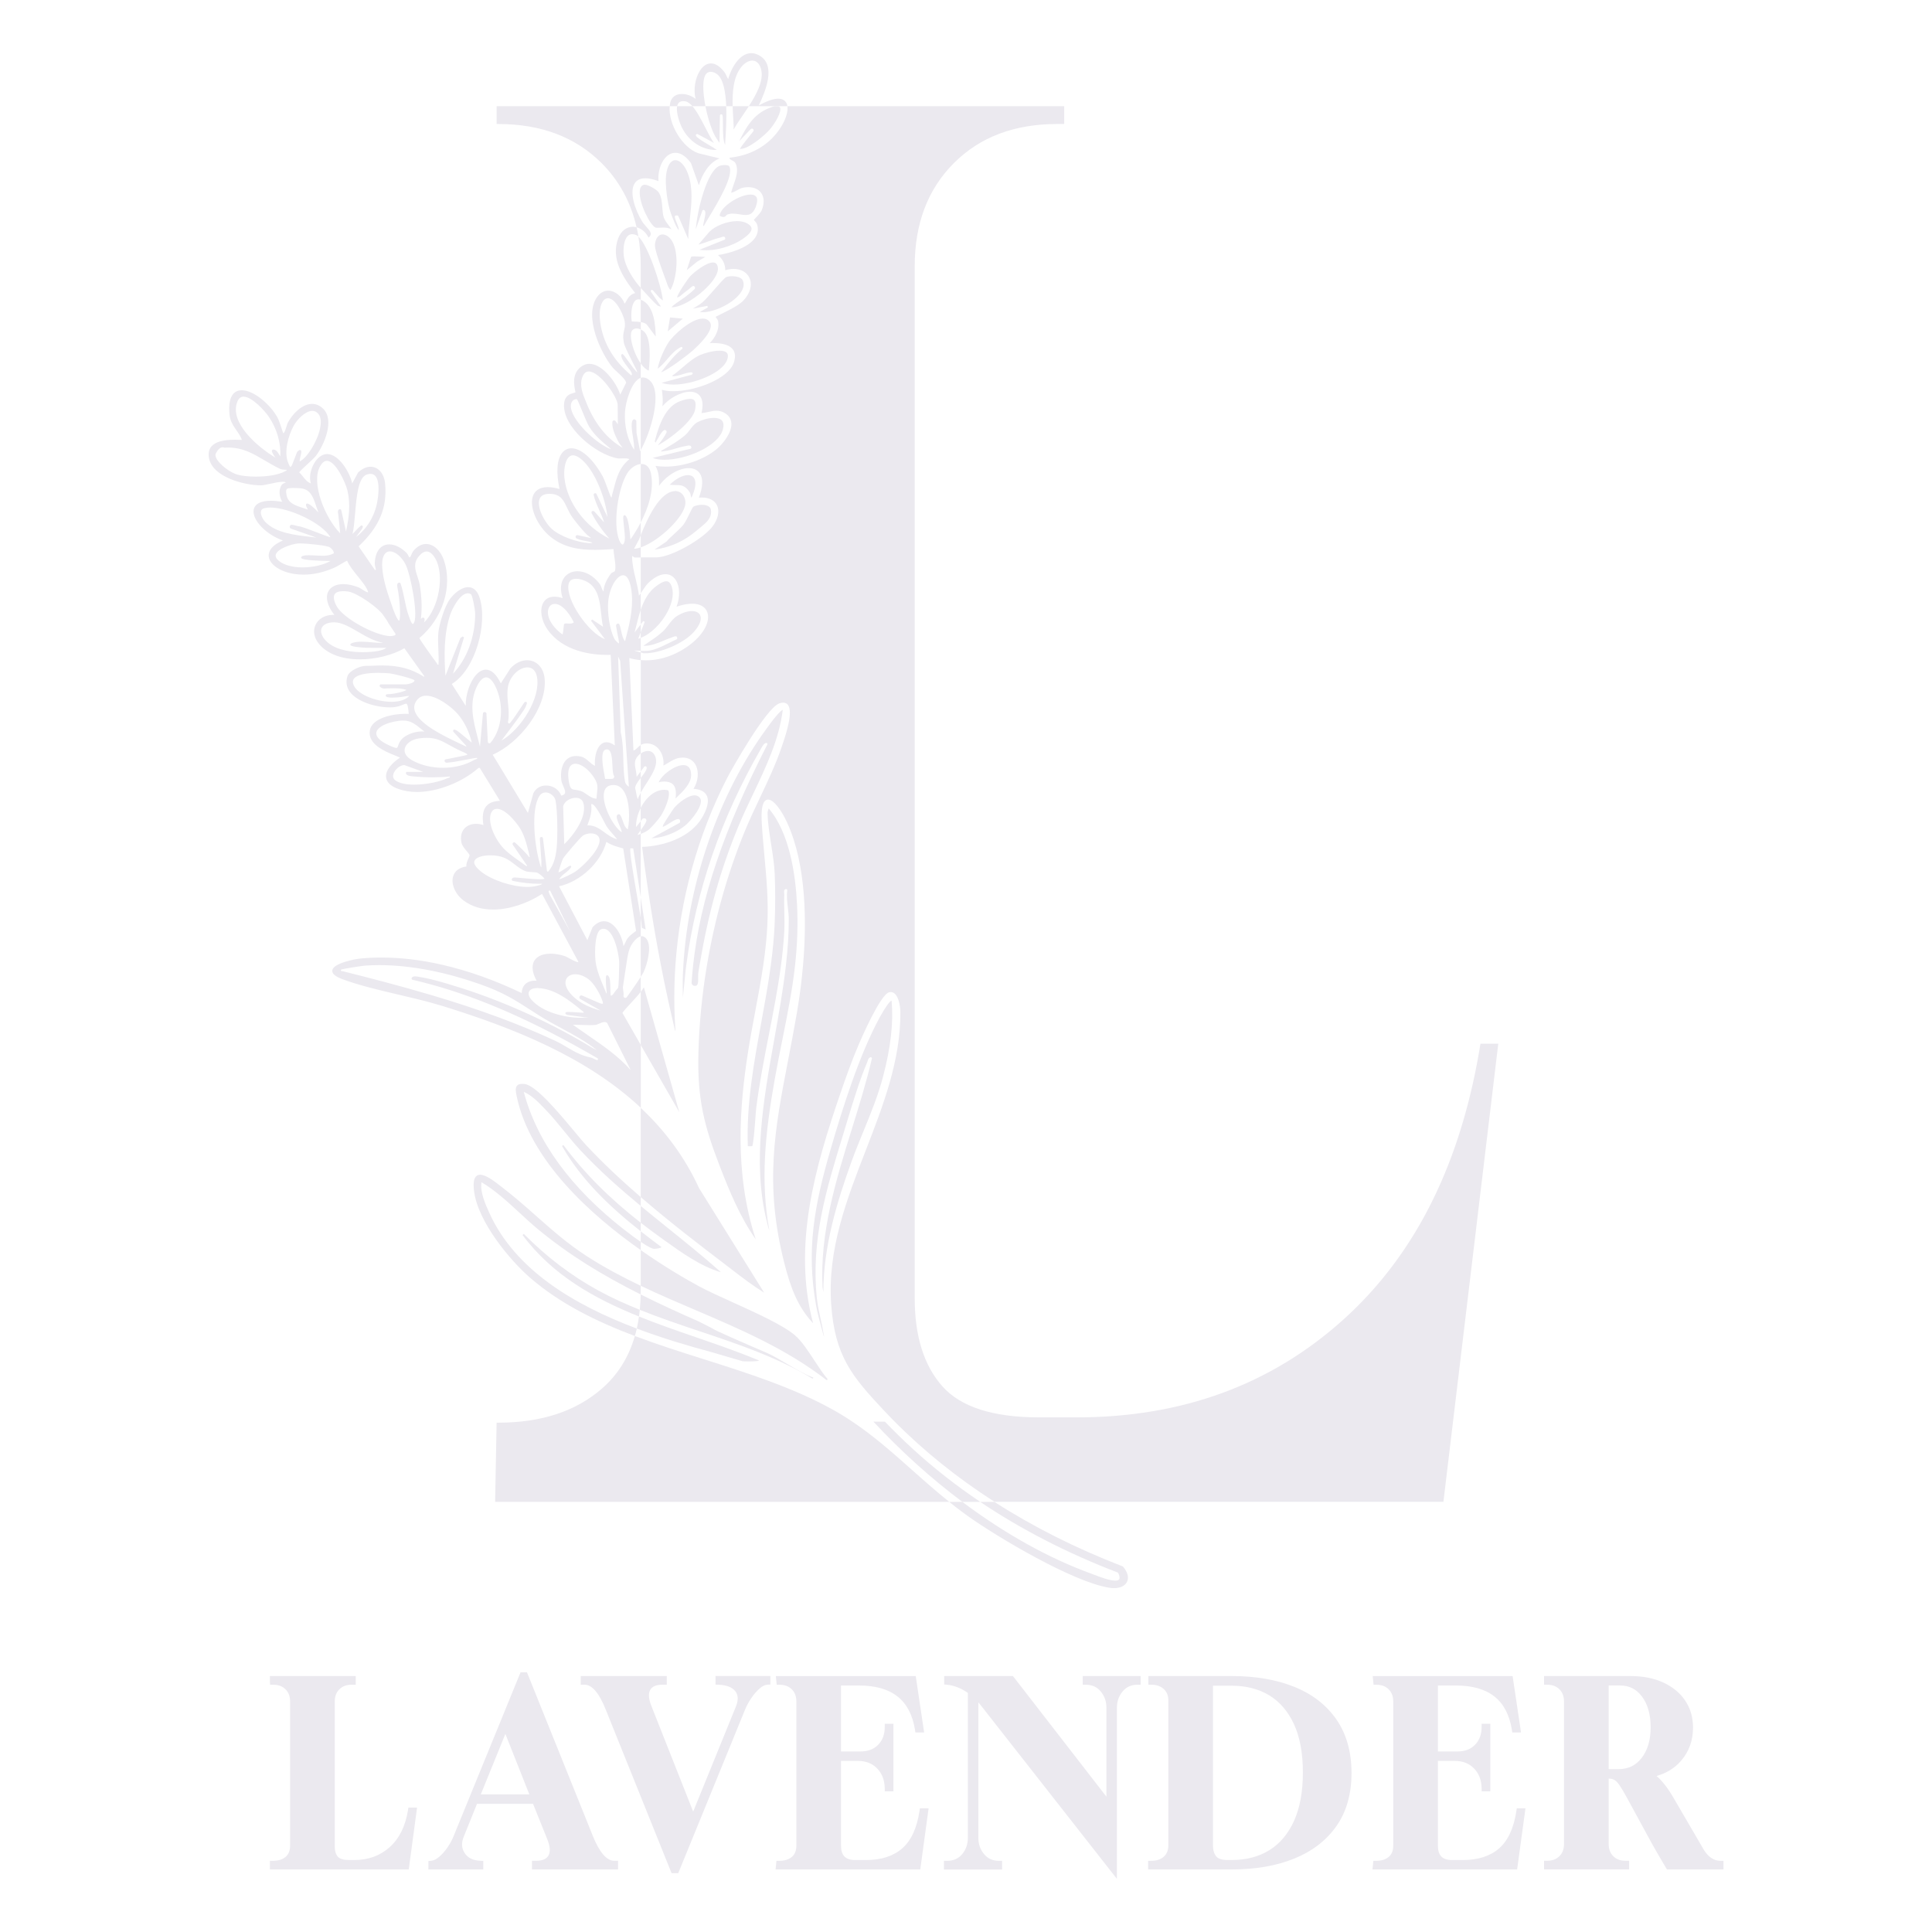 <svg viewBox="0 0 1080 1080" xmlns="http://www.w3.org/2000/svg" data-name="Layer 1" id="Layer_1">
  <defs>
    <style>
      .cls-1 {
        fill: #ebe9ef;
      }
    </style>
  </defs>
  <g>
    <path d="M409.93,67.13c.08,1.26.15,2.48.21,3.63.01.24-.01.52-.04.78-.03.24-.07.65,0,.75l.04.05c1.26-2.28,3.06-4.94,4.98-7.74,1.14-1.67,2.34-3.44,3.51-5.25h-9.07c.07,2.66.23,5.3.39,7.77Z" class="cls-1"></path>
    <path d="M383.14,281.42c.12-1.9-.56-3.91-1.79-5.24-.98-1.07-2.23-1.64-3.62-1.67l-.12-.47v.47c-8.96,0-15.97,16.07-19.44,24.67v6.8c9.97-3.34,24.47-16.92,24.97-24.56Z" class="cls-1"></path>
    <path d="M429.3,60.66c-8.25,3.58-12.14,10.3-16.07,18.23l6.45-6.76c.23-.18.43-.25.64-.25.37,0,.71.22.87.56.16.33.11.71-.12,1.01l-.3.37c-2.28,2.83-6.37,7.9-7.17,9.38.13.02.28.03.42.03,4.55,0,13.55-7.65,16.23-10.77,3.05-3.56,6.87-10.02,5.78-12.37-.17-.38-.5-.61-.96-.73h-1.8c-1.06.18-2.39.61-3.97,1.3Z" class="cls-1"></path>
    <path d="M400.76,77.72c.11.15.27.4.45.69.22.34.64,1.01.97,1.42l.25-15.27c.1-.44.39-.67.74-.67.37,0,.69.27.74.64.18,1.29.19,3.18.2,5.36.03,4.02.06,9.01,1.26,11.07l.06-1.68c.33-5.04.81-12.72.52-19.92h-11.61c1.44,7.45,3.96,15,6.42,18.37Z" class="cls-1"></path>
    <path d="M358.83,518.7l2.1.89-2.76-17.95v11.69c.37,2.4.61,4.3.66,5.37Z" class="cls-1"></path>
    <path d="M381.38,71.66c3.79,7.39,11.1,12.16,18.63,12.16.22,0,.45,0,.67-.01-.83-.66-2.56-1.68-4.37-2.76-3.13-1.85-6.37-3.77-7.21-5.03-.15-.22-.16-.51-.04-.74.12-.23.36-.38.63-.38l.34.09,9.07,4.89c-1.55-2.19-3.15-5.3-4.82-8.55-2.24-4.35-4.68-9.08-7.22-11.97h-8.53c-.72,3.61,1.5,9.7,2.84,12.3Z" class="cls-1"></path>
    <path d="M359.69,543.6c.52-1.08,1.07-2.51,1.54-4.04,2.04-6.52,2.72-14.16-1.5-16.03-.32-.14-.65-.21-.99-.21-.19,0-.38.05-.57.09v22.71c.72-1.12,1.28-2.04,1.52-2.52Z" class="cls-1"></path>
    <path d="M363.88,264.64c-.71-3.4-2.59-5.28-5.29-5.28-.14,0-.28.03-.42.04v32.67c4.01-7.73,7.69-17.99,5.71-27.43Z" class="cls-1"></path>
    <path d="M359.2,457.71l.24-.16c.24-.07.48-.11.69-.11.45,0,.81.17,1.02.48.17.25.31.7.02,1.42-.46,1.16-1.73,2.99-3,4.77v2.06c1.4-.5,2.72-1.15,3.84-1.9,1.92-1.3,6.21-6.31,7.52-8.37,1.91-3.01,5.7-11.23,3.99-14.12-.77-.19-1.55-.28-2.32-.28-3.37,0-6.83,1.85-9.75,5.2-1.29,1.48-2.38,3.18-3.29,4.96v7.37l1.03-1.31Z" class="cls-1"></path>
    <path d="M360.47,365.19c8.75,0,21.45-5.47,27.17-11.7,3.42-3.72,4.8-7.19,3.77-9.52-.67-1.52-2.37-2.39-4.67-2.39-2.47,0-5.42,1-8.33,2.8-1.85,1.15-3.37,3.14-4.84,5.06-1.01,1.33-1.97,2.58-3.01,3.53-2.56,2.37-5.7,4.48-8.74,6.53-.73.49-1.45.98-2.15,1.46.29.02.57.03.86.03,3.59,0,7.1-1.48,10.5-2.91,1.55-.65,3.16-1.33,4.73-1.84.12-.04.27-.1.43-.17.46-.19.98-.41,1.43-.41.39,0,.62.17.74.3.21.24.28.57.22,1.02l-.28.37c-1.28.56-2.68,1.26-4.14,1.99-3.65,1.83-7.8,3.9-11.37,4.37-.78.1-1.65.15-2.66.15-.63,0-1.3-.04-1.95-.07v.93l1.56.45c.06,0,.55,0,.74,0Z" class="cls-1"></path>
    <path d="M359.87,428.98c.15-.36.49-.63.88-.63.22,0,.43.1.57.27.18.22.25.53.19.89-.24,1.36-1.59,3.09-3.01,4.92-.11.14-.22.28-.32.42v8.26c.87-1.61,1.93-3.26,3.03-4.97,3.43-5.29,6.97-10.77,5-15.46-1-2.39-2.76-2.89-4.06-2.89s-2.76.55-3.98,1.41v10.04l1.7-2.25Z" class="cls-1"></path>
    <path d="M379.76,621.79l-19.84-69.9c-.4.75-1.01,1.63-1.74,2.57v29.7l21.59,37.63Z" class="cls-1"></path>
    <path d="M373.31,341.71c2.93-5.7,3.57-10.94,1.8-14.76-.63-1.36-1.5-2.02-2.66-2.02-1.67,0-3.65,1.31-5.38,2.53-4.5,3.2-7.09,8.14-8.9,13.44v8.12l1.41-1.84.81.45-2.22,5.78v3.15c5.5-2.09,11.57-7.94,15.14-14.87Z" class="cls-1"></path>
    <path d="M362.46,212.08c-1.05-.72-2.08-1.08-3.06-1.08-.42,0-.83.09-1.23.22v40.42c5.36-9.42,13.06-33.58,4.29-39.55Z" class="cls-1"></path>
    <path d="M362.69,207.15c.53-5.68,1.51-17.69-2.55-21.69-.55-.54-1.24-.98-1.97-1.3v19.01c1.49,2.1,3.06,3.5,4.52,3.99Z" class="cls-1"></path>
    <path d="M361.89,181.9l4.67,6.24c-.15-6.17-.83-16.71-7.32-20.13-.38-.2-.73-.33-1.07-.45v12.47c1.6.26,3.08.77,3.72,1.86Z" class="cls-1"></path>
    <path d="M367.59,170.8c.14.11.89.41,1.63.55l.56-.39-.39.26-5.56-8.23v-.63c.11-.19.33-.3.58-.3.24,0,.45.1.59.27l3.64,4.12c.19.24,1.27,1.07,1.95,1.49-1.16-9.17-8.39-30.82-13.74-35.69.87,5.27,1.31,10.8,1.31,16.62v12.05c2.83,3.18,8.3,9.04,9.42,9.88Z" class="cls-1"></path>
    <path d="M510.36,810.05c-5.36-4.91-10.5-9.93-15.72-15.35h-6.41c15.66,16.82,32.45,31.9,49.75,44.87h10.01c-13.5-9.08-26.06-18.92-37.63-29.52Z" class="cls-1"></path>
    <path d="M397.73,755.85l17.31,5.07c.21.05,1.78.13,3.71.13,3.4,0,5.04-.26,5.67-.47-11.45-4.81-23.66-9.01-35.47-13.08-10.61-3.65-21.31-7.35-31.76-11.56-.33,2.31-.72,4.56-1.22,6.74,13.98,5.28,28.26,9.54,41.76,13.17Z" class="cls-1"></path>
    <path d="M462.13,771.56l.56-.56c-2.44-2.84-4.86-6.53-7.41-10.43-3.5-5.34-7.11-10.86-10.8-14.05-6.57-5.69-21.66-12.52-34.96-18.55-7.18-3.25-13.96-6.32-18.74-8.91-6.91-3.74-19.03-10.71-32.6-20.24v19.95c10.16,4.85,20.46,9.26,30.59,13.58,25.08,10.72,51.01,21.8,73.37,39.21Z" class="cls-1"></path>
    <path d="M390.98,744.14c21.4,7.17,43.52,14.59,63.25,26.56l.46-.62c-4.13-1.42-9.83-4.76-15.35-8-4.02-2.36-7.81-4.59-10.44-5.71-13.36-5.72-29.5-12.75-30.58-13.71l-.27-.16-7.56-3.84c-11.42-5.01-22.16-9.94-32.35-15.05-.05,2.95-.21,5.82-.49,8.6,11.01,4.43,22.28,8.23,33.34,11.94Z" class="cls-1"></path>
    <path d="M369.45,691.93l2.08,1.49c9.48,6.8,20.23,14.5,31.38,17.75l-.19-.27-.18-.16c-9.52-8.43-19.39-16.37-28.92-24.04-5.12-4.12-10.29-8.29-15.45-12.56v9.36c3.6,2.81,7.35,5.62,11.28,8.43Z" class="cls-1"></path>
    <path d="M379.42,128.6c.17-.96-.74-3.14-1.29-4.48-.38-.91-.67-1.62-.74-2.03-.02-.14-.05-.27-.08-.38-.08-.33-.16-.68.07-.98.21-.27.56-.3.8-.3.16,0,.36.02.61.05l.37.28,5.58,12.88c.07-3.78.49-7.64.91-11.39.92-8.36,1.87-17.01-1.05-25.07-1.68-4.64-4.44-7.64-7.05-7.64s-4.57,3.08-5.19,8.24c-.64,5.42.67,16.02,2.65,21.4.94,2.56,2.97,8.05,4.41,9.44Z" class="cls-1"></path>
    <path d="M409.16,709.74c5.77,4.43,11.72,8.99,18.01,12.88l-36.37-58.4c-8.16-17.79-19.4-32.53-32.63-44.93v49.89c16.37,14.13,33.23,27.01,47.93,38.21l3.06,2.34Z" class="cls-1"></path>
    <path d="M366.46,127.21c.19.08.53.11,1.03.11.39,0,.83-.02,1.31-.04.58-.03,1.21-.06,1.86-.06,1.42,0,3.23.13,4.73.98-.49-.77-1.06-1.53-1.63-2.27-1.17-1.54-2.39-3.13-2.85-4.88-.39-1.49-.52-3.17-.66-4.96-.24-3.08-.48-6.27-2.11-8.64-.98-1.42-5.56-4.2-7.82-4.2-.18,0-.34.02-.47.06-1.37.38-2.12,1.65-2.23,3.76-.37,6.82,5.87,18.96,8.84,20.14Z" class="cls-1"></path>
    <path d="M390.37,543.68c.22-1.36.44-2.72.67-4.06,4.97-29.48,11.68-53.48,21.78-77.83,2.53-6.1,5.46-12.26,8.3-18.21,7.11-14.93,14.46-30.37,16.45-46.8-.6.22-2.71,1.67-9,10.43l-.21.3c-26.21,35.81-43.55,85.24-46.37,132.23-.11,1.84-.2,3.66-.27,5.49-.14,3.72-.06,7.54,0,11.22,0,.39.01.78.02,1.17l1.55-15.46c.1-.84.21-1.67.32-2.5,5.49-41.79,19.48-82.43,41.6-120.81l.24-.43c.67-1.25,1.69-3.13,3.01-3.13l.23.02.34.68c-24.74,48.4-37.57,86.58-41.6,123.79-.34,3.13-.62,6.32-.82,9.46-.06.94.64,1.77,1.58,1.85.1,0,.2.01.3.01.58,0,1.77,0,1.79-3.09,0-.98,0-1.66,0-2.16,0-1.04-.01-1.39.11-2.15Z" class="cls-1"></path>
    <path d="M433.14,603.02c1.39-7.84,2.9-15.32,4.35-22.56,2.79-13.88,5.42-27,6.95-40.81,1.29-11.69,1.65-22.79,1.11-33.91-.84-17.21-4.29-40.36-15.86-53.83-.07.23-.14.46-.22.69-.2.62-.4,1.21-.39,1.82.05,5.28.99,11.23,1.98,17.53.87,5.51,1.77,11.2,2,16.38.39,8.56.37,19.21-.04,28.48-.32,7.09-1.03,14.59-2.16,22.95-1.44,10.65-3.41,21.41-5.31,31.82-4.11,22.48-8.36,45.73-7.52,69.08,0,0,0,0,.02,0,.08,0,.41.12,1.16.12.64,0,1.18-.08,1.28-.11.68-.78,1.44-11.09,1.81-16.05.18-2.36.31-4.23.43-5.14,1.71-13.7,4.44-27.64,7.08-41.12,2.49-12.7,5.05-25.82,6.77-38.72.9-6.8,1.49-12.99,1.82-18.92.2-3.56.11-7.21.03-10.75-.07-3.21-.15-6.52-.02-9.77,0-.21-.02-.48-.05-.76-.08-.75-.17-1.61.28-2.1.14-.16.41-.35.84-.35l.24.02.4.54c-.49,3.17-.08,6.65.31,10.03.25,2.15.48,4.18.49,6.08.02,7.96-.5,16.5-1.6,26.11-1.54,13.48-4.03,27.4-6.44,40.86-6.11,34.16-12.43,69.49-4.21,102.25l.22.91c.28,1.18.64,2.73,1.16,4-5.02-27.59-2.4-53.92,3.08-84.76Z" class="cls-1"></path>
    <path d="M459.83,719.7l.44,2.67c-.05-25.77,7.87-51.35,15.84-73.31,2.08-5.73,4.39-11.38,6.63-16.84,3.97-9.68,8.07-19.69,10.88-30.32,4.32-16.37,5.89-30.29,4.79-42.56-.97.15-3.74,4.05-6.65,9.38-11.43,21.03-20.64,50.34-27.38,73.53-9.34,32.09-13.68,56.67-8.21,87.37.78,4.36,1.97,8.7,3.12,12.89.43,1.56.85,3.12,1.26,4.68.14-.24-.04-1.05-.13-1.45-.04-.2-.08-.38-.11-.53-.42-2.69-1.03-5.41-1.61-8.05-.81-3.65-1.64-7.41-2.04-11.22-3.45-32.68,5.24-61.02,14.44-91.03,0,0,1.44-4.73,2.06-6.79,3.47-11.48,7.41-24.5,11.62-34.36.09-.22.16-.45.23-.68.26-.86.58-1.93,1.91-2.15l.53.57c-3.08,13.27-7.23,26.63-11.24,39.54-8.85,28.51-18,58-16.4,88.64Z" class="cls-1"></path>
    <path d="M827.58,583.46c-2.47,15.35-5.72,29.88-9.79,43.64-13.43,45.65-35.71,82.5-66.79,110.5-40.45,36.48-90.16,54.72-149.18,54.72h-20.88c-25.86,0-43.92-5.81-54.19-17.41-10.29-11.6-15.42-28-15.42-49.23V148.87c0-23.87,7.3-43.09,21.89-57.69,14.57-14.57,33.81-21.86,57.69-21.86h3.98v-9.96h-154.73c.8,5.28-3.93,14.22-10.85,20.05-5.85,4.92-13.1,7.88-21.55,8.78.01.69.49.97,1.38,1.42.8.4,1.71.86,2.16,1.92,1.61,3.78.18,7.81-1.19,11.7-.56,1.58-1.09,3.08-1.4,4.51,1.18-.18,2.18-.75,3.22-1.34,1.13-.64,2.3-1.31,3.8-1.56.87-.15,1.72-.22,2.52-.22,3.26,0,5.87,1.2,7.35,3.38,1.63,2.41,1.72,5.77.24,9.45-.53,1.32-2.23,3.11-3.48,4.41-.37.39-.77.81-.96,1.04.11.15.32.39.48.58.5.58,1.12,1.3,1.33,1.98.81,2.6.48,5.06-.99,7.3-3.68,5.63-14.09,8.85-20.87,9.8,2.8,2.49,4.02,5.04,4.09,8.5,1.62-.48,3.19-.73,4.68-.73,4.19,0,7.52,1.95,8.92,5.21,1.63,3.81.3,8.51-3.57,12.57-2.47,2.6-8.53,5.56-12.53,7.52-1.2.59-2.43,1.19-2.94,1.49.08.12.19.26.28.38.44.59,1.04,1.39,1.17,2.15.81,4.65-1.75,9.16-4.7,12.15.59-.03,1.2-.04,1.82-.04,5.68,0,9.44,1.25,11.2,3.71,1.31,1.83,1.44,4.3.4,7.33-3.02,8.8-20.98,15.89-33.83,15.89-2.47,0-4.59-.27-6.34-.8l.02.19c.37,3.13.69,5.91.27,9.04,3.79-4.55,10.43-8.14,15.47-8.14,2.4,0,4.3.81,5.49,2.34,1.6,2.05,1.9,5.28.9,9.59,1.42-.09,2.74-.39,4.02-.68,1.47-.33,2.87-.64,4.32-.64,1.81,0,3.4.49,5.01,1.53,2.1,1.36,3.22,3.22,3.35,5.54.29,5.36-4.95,11.71-8.32,14.46-7.37,6-18.3,9.72-28.53,9.72-1.91,0-3.79-.13-5.58-.39,1.96,3.54,2.08,7.26,1.98,11.16,4.19-5.83,10.94-9.92,16.6-9.92,2.76,0,4.9,1,6.19,2.9,1.95,2.87,1.77,7.56-.5,13.61.57-.05,1.12-.08,1.65-.08,4.07,0,7.06,1.53,8.44,4.3,1.62,3.28.67,7.76-2.56,12-5.17,6.78-22.98,17.18-31.53,17.18h-8.5v20.03c.41-.57.81-1.17,1.21-1.79,1.01-1.56,2.06-3.17,3.47-4.42,3.3-2.95,6.37-4.45,9.13-4.45,2.35,0,4.33,1.11,5.71,3.2,2.37,3.59,2.54,9.51.48,14.98,3.24-1.11,6.16-1.67,8.69-1.67,4.43,0,7.46,1.73,8.54,4.87,1.7,4.94-1.99,12.02-9.17,17.62-7.58,5.91-16.49,9.16-25.09,9.16-.99,0-1.98-.06-2.96-.14v47.44c.44-.27.91-.5,1.47-.62.68-.15,1.36-.22,2.01-.22,2.56,0,4.92,1.15,6.63,3.23,2,2.43,2.93,5.86,2.53,9.15.95-.45,1.88-1.02,2.85-1.62,1.78-1.09,3.62-2.22,5.73-2.62.8-.15,1.57-.22,2.31-.22,3.26,0,5.82,1.51,7.21,4.25,1.89,3.72,1.34,9.13-1.26,13.18,3.68.28,6.13,1.47,7.28,3.57,1.93,3.49-.23,8.64-2.37,12.34-6.77,11.69-22.23,16.21-33.65,16.56,2.93,23.04,6.47,45.29,10.52,66.16,2.42,12.46,5.08,24.75,7.91,36.52l.23.15c-.86-12.04-.88-24.36-.04-36.61,2.5-36.58,12.51-72.82,28.96-104.8,2.35-4.56,21.74-39.08,29.12-41.63.8-.27,1.53-.41,2.17-.41,1.17,0,2.09.45,2.72,1.34,2.75,3.87-.68,15.1-3.5,23.21l-.24.71c-3.22,9.38-7.64,18.73-11.92,27.77-3.01,6.37-6.13,12.95-8.78,19.45-9.53,23.42-16.57,48.47-20.92,74.47-2.73,16.31-4.33,32.74-4.75,48.85-.68,25.91,3.34,41.15,12.04,63.59,5.34,13.79,11.28,28.23,20.02,40.63-12.31-37.58-8.86-75.29-4.41-104.14,1.21-7.82,2.68-15.68,4.11-23.28,1.58-8.43,3.22-17.15,4.49-25.8,1.23-8.37,1.98-15.85,2.3-22.86.62-13.54-.48-25.55-1.65-38.26-.55-5.98-1.12-12.17-1.49-18.53-.38-6.46.2-10.56,1.72-12.16.51-.54,1.12-.81,1.81-.81,3.29,0,7.72,6.47,10.66,12.88,10.98,24,10.89,56.67,8.87,79.86-.75,8.73-1.92,17.69-3.45,26.63-1.57,9.17-3.23,17.77-4.84,26.08-7.49,38.83-13.41,69.51-2.13,113.8,3.52,13.81,7.49,24.34,16.06,33.49-11.65-43.63,1.24-87.72,15.48-129.17,2.76-8.03,6.09-17.45,9.92-26.43,1.22-2.86,12.05-27.99,17.03-29.39.34-.09.67-.14.99-.14,4.32,0,5.35,8.22,5.37,11.1.21,26.95-9.72,52.54-19.32,77.28-10.59,27.28-21.53,55.49-19.37,86.13,2.04,28.86,11.5,40.19,29.44,59.33,1.72,1.84,3.46,3.65,5.23,5.44,16.71,16.95,35.64,32.2,56.64,45.67h250.94l27.22-227.31,3.45-28.79h-9.94Z" class="cls-1"></path>
    <path d="M476.33,794.61c-3.55-2.38-7.19-4.61-10.84-6.64-22.28-12.38-47.68-20.43-72.24-28.21-12.79-4.05-25.75-8.16-38.36-12.92-3.46,11.97-9.65,21.83-18.59,29.55-14.61,12.6-33.81,18.89-57.69,18.89h-1l-.83,44.27h253.85c-7.14-5.73-13.89-11.68-20.44-17.52-10.58-9.42-21.52-19.17-33.87-27.43Z" class="cls-1"></path>
    <path d="M377.62,446.37c.26-.25.52-.5.78-.76,3.57-3.43,8.01-7.69,7.95-12.49-.05-3.59-1.52-5.42-4.36-5.42-4.69,0-12.06,5.32-13.79,9.65.87-.31,1.94-.48,3.07-.48,1.87,0,3.57.47,4.54,1.25,1.79,1.44,2.38,4.14,1.81,8.24Z" class="cls-1"></path>
    <path d="M389.4,454.06c1.38-2.15,3.45-6.05,1.82-8.08-.74-.93-1.7-1.38-2.95-1.38-3.92,0-9.35,4.55-11.39,6.99-.73.87-5.82,8.76-6.11,9.48-.36.88-.28,1.11-.28,1.12.62-.05,2.28-1.09,3.75-2.01,1.92-1.2,3.74-2.34,4.83-2.34.47,0,.73.2.87.37.26.32.32.79.19,1.45l-.24.32-15.77,8.61c6.24-.19,13.7-2.97,18.79-7.03,1.66-1.32,4.49-4.4,6.48-7.49Z" class="cls-1"></path>
    <path d="M384.81,148.19c-.33,1.02-.64,2.02-.92,2.83l5.81-4.76,4.63-2.67c-.84-.02-1.82-.08-2.81-.14-1.17-.07-2.36-.14-3.33-.14-1.35,0-1.72.15-1.82.21-.15.25-.96,2.8-1.56,4.67Z" class="cls-1"></path>
    <path d="M365.65,698.11h0c.9,0,3.7-.33,4.12-.97-3.87-2.87-7.76-5.81-11.6-8.84v5.91c4.74,3.2,6.69,3.88,7.48,3.9Z" class="cls-1"></path>
    <path d="M385.5,275.08c.39.57.51,1.28.63,1.91.12.71.22,1.07.4,1.23,2.29-4.95,2.82-8.83,1.48-10.96-.69-1.09-1.87-1.67-3.43-1.67-2.95,0-6.8,2.04-10.21,5.38,1.24.16,2.33.16,3.31.17,2.89.01,5.17.03,7.83,3.94Z" class="cls-1"></path>
    <polygon points="373.27 185.24 381.68 178.12 374.56 177.46 373.27 185.24" class="cls-1"></polygon>
    <path d="M392.85,178.09c-6.63,0-16.78,9.52-19.3,13.54-2.31,3.69-5.14,9.79-5.9,14.49,2.07-1.55,3.81-3.56,5.48-5.5,2.17-2.51,4.41-5.11,7.59-6.65l.27-.06.59.42-.21.68c-4.14,3.28-7.25,7.26-10.55,11.48l-1.25,1.59c3.61-.99,15.58-10.22,17.69-12.12,8.28-7.49,11.65-13.18,9.47-16.03-.95-1.24-2.22-1.84-3.9-1.84Z" class="cls-1"></path>
    <path d="M381.58,205.39c-1.83,1.56-3.73,3.18-5.62,4.5-.13.09-.11.22-.09.27.02.05.07.17.22.17h0c1.85,0,3.67-.57,5.43-1.12,1.36-.42,2.77-.86,4.11-1.03.25-.03.45-.05.62-.05.8,0,.94.38.96.6.03.54-.67.87-1.34.95l-16.02,4.3c1.76.66,4.01,1,6.6,1,11.23,0,27.28-6.35,30-13.76.6-1.65.61-2.92.02-3.76-.67-.95-2.11-1.43-4.3-1.43-3.73,0-8.68,1.47-11,2.51-3.29,1.48-6.49,4.2-9.59,6.84Z" class="cls-1"></path>
    <path d="M385.4,287.22c-1.09,2.24-2.33,4.78-3.36,6.08-1.4,1.77-3.27,3.47-5.08,5.11-1.55,1.41-3.16,2.87-4.43,4.35l-6.68,4.49c9.49-1.44,16.8-4.82,24.13-11.12.5-.43,1.03-.86,1.57-1.3,3.28-2.67,6.68-5.42,5.82-10-.46-2.46-3.95-2.65-5-2.65-1.79,0-3.72.44-4.81,1.09-.35.24-1.35,2.29-2.16,3.95Z" class="cls-1"></path>
    <path d="M366.15,247c.24.33.35.38.36.38,0-.05.17-.37.3-.6.12-.21.24-.44.39-.66.24-.37.51-.85.8-1.38.82-1.47,1.85-3.31,3.07-4.18.17-.13.37-.19.58-.19.35,0,.68.19.87.49.18.3.2.66.04.98-.94,1.93-2.51,4.17-3.12,4.95-.62.79-1.16,1.49-1.72,2.19,7.57-4.09,19.53-13.72,20.8-19.78.54-2.6.43-4.4-.34-5.34-.49-.61-1.28-.9-2.41-.9-1.29,0-3.05.4-5.36,1.21-8.29,2.91-11.91,12.91-14.35,22.31-.05.19-.01.39.1.54Z" class="cls-1"></path>
    <path d="M387.85,161.99c-.13.1-.28.21-.41.35-.67.75-1.71,1.55-2.71,2.32-.58.45-1.13.87-1.54,1.23-.25.22-.91.66-1.82,1.27-1.52,1.01-5.4,3.6-5.98,4.61.08,0,.17,0,.25,0,5.2,0,14.49-5.55,20.71-12.37,3.42-3.75,5.18-7.15,4.96-9.56-.19-2.1-1.08-3.12-2.72-3.12-3.85,0-10.54,5.38-12.68,7.63-1.6,1.67-7.22,10.13-7.42,11.89.49-.02,1.23-.26,1.91-.88.98-.89,2.05-1.7,3.08-2.49.96-.73,1.95-1.48,2.87-2.3.4-.35.83-.7,1.28-.7.18,0,.62.07.84.67.28.76-.26,1.17-.61,1.44Z" class="cls-1"></path>
    <path d="M385.74,240.14c-.81,1.07-1.65,2.18-2.64,3.04-4.05,3.49-9.58,6.66-13.39,8.75-.15.08-.14.21-.12.28.01.06.06.18.22.18.32-.02.63-.08.9-.12.2-.03.39-.07.54-.08,2.17-.24,4.4-.88,6.56-1.5,1.84-.53,3.74-1.07,5.56-1.36.14-.02.3-.06.48-.1.42-.09.89-.2,1.32-.2.47,0,.82.13,1.05.39.22.25.3.59.24,1.02l-.36.4-21.22,5.12c1.83.75,4.03,1.05,6.53,1.05,12.69,0,30.28-7.84,32.7-16.98.55-2.1.42-3.7-.4-4.77-1.05-1.36-3.09-1.65-4.62-1.65-3.23,0-6.92,1.19-9.14,2.37-1.79.95-3.03,2.58-4.22,4.16Z" class="cls-1"></path>
    <path d="M362.53,132.81c.75-.59,1.16-1.18,1.24-1.8.17-1.3-1.13-2.76-2.5-4.29-.84-.94-1.71-1.92-2.34-2.96-4.02-6.65-7.09-16.06-4.32-20.97,1.17-2.08,3.23-3.13,6.13-3.13,2.04,0,4.51.53,7.35,1.59-.38-4.94,1.08-9.99,3.79-13.03,1.64-1.84,3.61-2.81,5.68-2.81,2.95,0,5.96,1.99,8.69,5.76l4.41,12.39c1.8-6.04,5.71-12.84,11.62-14.99l-11.87-2.9c-9.02-3.07-16.93-16.46-16.05-26.3h-96.75v9.96h1c23.87,0,43.07,7.3,57.69,21.86,9.83,9.84,16.33,21.81,19.54,35.87,2.78.71,5.25,2.79,6.69,5.76Z" class="cls-1"></path>
    <path d="M402.27,120.63c.84.44,1.55.67,2.13.67.82,0,1.21-.45,1.55-.84.2-.23.37-.43.61-.52.9-.35,1.91-.53,3.07-.53,1.26,0,2.54.2,3.78.4,1.2.19,2.33.37,3.41.37,2.21,0,4.67-.7,6.09-5.88.55-1.98.47-3.45-.23-4.37-.59-.78-1.64-1.17-3.12-1.17-6.12,0-16.88,6.78-17.29,11.87Z" class="cls-1"></path>
    <path d="M392.62,169.04c-1.2,1-2.52,1.79-3.79,2.56-.5.3-1.01.61-1.52.93l8.07-1.55.32.87-4.51,2.56c.51.09,1.07.13,1.67.13,6.48,0,17.53-5.11,21.51-11.45,1.46-2.33,1.73-4.5.79-6.46-.74-1.54-3.55-2.23-6.01-2.23-1.29,0-2.47.18-3.23.51-.84.36-3.94,3.89-6.67,7.01-2.55,2.91-5.19,5.92-6.63,7.13Z" class="cls-1"></path>
    <path d="M372.63,157.84c.5,1.49,1.11,3.3,2.18,4.23,2.85-4.89,4.5-15.63,2.48-23.33-.91-3.48-2.51-5.92-4.63-7.04-.81-.43-1.59-.65-2.31-.65-.94,0-1.78.37-2.48,1.11-1.17,1.23-1.83,3.33-1.73,5.5.11,2.41,3.22,11.4,6.09,19.02.13.36.27.75.41,1.16Z" class="cls-1"></path>
    <path d="M393.14,117.29c.34.02.62.18.82.44.64.86.28,2.72-.33,5.46-.25,1.11-.61,2.74-.52,3.25.06-.06.21-.15.46-.36.46-.91,1.38-2.42,2.49-4.25,5.09-8.43,14.57-24.11,11.52-28.96-.18-.29-.9-.61-2.34-.61-1.12,0-2.38.2-3.07.48-6.95,2.82-12.39,24.62-13.22,35.4l3.72-10.53.48-.31Z" class="cls-1"></path>
    <path d="M411.99,123.6c-5.36,0-12.12,2.6-15.4,5.92l-6.16,7.2c1.97-.49,3.9-1.19,5.77-1.87,2.06-.75,4.2-1.53,6.41-2.03.16-.04.36-.12.58-.2.43-.17.88-.34,1.28-.34.38,0,.6.16.72.3.2.23.28.57.22,1.02l-.29.37-14.16,5.68c1.3.16,2.6.24,3.88.24,4.84,0,9.81-1.14,15.19-3.47,3.01-1.3,9.43-5,10.05-8.11.16-.78-.07-1.48-.69-2.12-1.62-1.69-4.18-2.58-7.4-2.58Z" class="cls-1"></path>
    <path d="M625,879.1c.85,1.73,1.08,3,.66,3.69-.32.53-1.07.79-2.23.79-3.24,0-8.57-2.05-11.75-3.27-.62-.24-1.16-.45-1.59-.6-24-8.71-48.54-22.46-72.11-40.13h-7.35c3.34,2.68,6.74,5.32,10.31,7.86,16.97,12.06,59.01,37.04,79.32,40.14.85.13,1.68.2,2.47.2h0c3.58,0,6.25-1.32,7.32-3.62,1.11-2.39.31-5.37-2.25-8.4l-.19-.14c-26.02-10.03-49.97-22.08-71.7-36.03h-7.93c23.03,15.48,48.78,28.72,77.01,39.53Z" class="cls-1"></path>
    <path d="M273.44,677.8c-2.27-5.06-5.09-11.32-4.29-16.94,7.84,4.69,14.62,10.96,21.18,17.02,3.4,3.15,6.92,6.4,10.55,9.4,17.46,14.43,36.18,25.77,57.25,36.33.01-.63.04-1.26.04-1.9v-2.94c-10.23-4.89-20.32-10.23-29.94-16.42-10.87-7-19.84-14.95-28.52-22.63-5.69-5.05-11.58-10.26-18.01-15.23l-1.3-1.01c-3.87-3.03-8.69-6.8-11.97-6.8-1,0-1.82.35-2.42,1.03-1.2,1.37-1.53,4.04-1.01,8.16,2.21,17.35,20.27,38.8,31.14,48.24,16.97,14.74,37.37,24.67,58.75,32.74.39-1.36.76-2.75,1.08-4.17-34.97-13.19-68.1-32.76-82.53-64.88Z" class="cls-1"></path>
    <path d="M347.93,566.31c.25-.72,2.62-3.29,4.55-5.37,2-2.16,4.13-4.47,5.69-6.48v-8.35c-2.63,4.09-7.55,11.08-7.95,11.48-.19.16-.42.24-.65.24-.31,0-.62-.15-.82-.39-.14-.16-.29-.44-.22-.84.17-.96,0-1.97-.15-2.95-.15-.93-.29-1.81-.08-2.51l1.93-12.74c.56-3.77,1.09-7.34,2.61-9.96,1.01-1.75,3.2-4.58,5.35-5.03v-10.08c-.52-3.42-1.3-7.91-2.14-12.81-1.79-10.37-4.23-24.49-3.66-26.33.03,0,.07,0,.11,0,.34,0,.83.04,1.25.07l.23.02,4.21,27.36v-35.48c-.62.22-1.26.43-1.9.59.35-.5.76-1.07,1.18-1.65.23-.32.47-.66.71-.99v-5.08l-2.59,3.28c-.17-3.3.81-7.15,2.59-10.65v-8.55c-.68,1.25-1.26,2.47-1.62,3.65-.47-.9-.77-2.55-.98-3.73-.14-.8-.26-1.48-.42-1.9-.56-1.55,1.26-4.02,3.01-6.28v-3.63l-2.31,3.05c0-1.3-.25-2.61-.49-3.9-.33-1.74-.65-3.38-.33-4.85.36-1.68,1.59-3.25,3.13-4.33v-4.71c-.68.42-1.24.95-1.75,1.45-.74.74-1.4,1.4-2.32,1.62l-2.31-51.7c2.08.6,4.22.99,6.39,1.18v-4.29l-3.78-1.08c.77.02,1.55.06,2.33.1.49.03.97.03,1.46.05v-7.24c-.47.18-.94.38-1.4.5l1.4-3.65v-4.39l-3.45,4.52c.28-1.08.56-2.18.83-3.3.76-3.05,1.56-6.26,2.61-9.34v-9.25c-.32.45-.65.9-1,1.31-.36-3.14-1.1-6.24-1.82-9.25-1-4.19-2.03-8.51-2.02-12.9.28.07.59.3.82.48.26.2.45.34.68.34h3.34v-5.65c-1.34.45-2.61.73-3.74.77l2.83-5.28.2-.51c.22-.54.46-1.15.71-1.78v-7.12c-2.07,3.99-4.24,7.32-5.76,9.47l-.34-3.49c-.03-.29-.68-7.23-1.98-9.25-.27-.42-.57-.81-.98-.81l-.46.21c-.45.5-.33,1.98.13,6.06.33,2.87.69,6.13.45,7.75-.27,1.77-.81,2.4-1.19,2.4-.47,0-1.25-.75-1.91-2.44-3.66-9.25-.66-28.78,4.34-37.17,1.85-3.1,4.89-5.2,7.7-5.4v-7.77c-.12.21-.24.45-.36.64l-2.01-10.3-.11-6.6-.1-.28c-.36-.47-.71-.7-1.09-.7-.69,0-1.18.77-1.34,2.11-.26,2.13.17,4.8.62,7.62.41,2.53.82,5.13.71,7.33-3.68-5.46-5.6-13.28-5.14-21.21.31-5.34,3.63-17.34,8.82-19.03v-8.05c-.72-1.01-1.42-2.17-2.09-3.49-2.81-5.57-4.17-12.03-3.02-14.41.65-1.36,1.86-1.65,2.76-1.65.75,0,1.58.2,2.36.54v-4.12c-1.36-.22-2.8-.25-3.9-.28-.41,0-.86-.02-1.09-.04-.37-1.18-.74-7.63,1.19-10.79.66-1.08,1.49-1.61,2.53-1.61.39,0,.82.09,1.27.24v-6.64c-.62-.69-1.11-1.26-1.41-1.62-1.82-2.21-7.78-10.01-8.2-17.47-.19-3.39.29-7.74,2.22-9.79.72-.76,1.57-1.13,2.6-1.13.68,0,1.43.17,2.25.5.4.16.81.46,1.24.84-.29-1.76-.63-3.49-1.02-5.19-.67-.17-1.36-.29-2.06-.29-3.64,0-6.71,2.41-8.23,6.45-4.27,11.36,2.52,21.74,9.51,30.65-1.02.15-1.83.66-2.55,1.21-1.15.88-1.73,1.95-2.3,2.98-.34.62-.66,1.21-1.09,1.71-1.57-4.2-5.4-7.28-9.18-7.28-1.72,0-4.2.64-6.29,3.67-7.4,10.77,2.12,31.09,8.6,39.08.58.72,1.55,1.62,2.67,2.66,2.19,2.04,5.19,4.83,5.03,6.14l-3.27,6.57c-2.03-6.53-9.83-17.21-17.24-17.21-1.91,0-3.68.7-5.25,2.07-4.47,3.91-3.31,9.85-2.76,12.7.1.49.21,1.05.24,1.07-.14.18-.69.34-1.23.49-1.76.49-4.71,1.32-5.14,5.8-1.25,13.05,17.84,28.69,30.06,30.73.16.03.39.04.68.04.33,0,.74-.01,1.19-.03.54-.02,1.13-.04,1.72-.04,2.23,0,2.63.34,2.7.45.02.02.02.06,0,.11-5.5,4.61-6.97,10.23-8.52,16.18-.32,1.22-.64,2.46-1.01,3.71-.04.15-.08.33-.12.53-.05.27-.17.83-.17.92,0,0-.14-.04-.44-.41-.15-.23-.77-1.92-1.37-3.55-1.07-2.91-2.4-6.54-3.21-7.99-5.44-9.75-11.95-15.57-17.42-15.57-2.06,0-3.85.87-5.17,2.53-2.95,3.69-3.47,10.85-1.48,20.23-2.45-.7-4.66-1.06-6.58-1.06-5.23,0-7.34,2.59-8.2,4.76-2.23,5.67,1.53,15.45,8.37,21.82,8.11,7.53,18.21,8.5,26.11,8.5,3.51,0,7.08-.22,10.46-.46.03,1.36.27,2.92.52,4.56.42,2.78.86,5.65.3,7.67-.07.24-.51.44-.93.64-.48.22-1.03.48-1.36.92-2.67,3.64-4.01,6.93-4.08,9.99-.49-.53-.76-1.25-1.06-2.04-.31-.81-.63-1.65-1.22-2.42-3.39-4.39-7.87-6.91-12.3-6.91-3.24,0-6.03,1.42-7.65,3.88-1.86,2.83-2.07,6.73-.64,11.16-1.66-.55-3.2-.82-4.57-.82-2.95,0-5.15,1.24-6.37,3.6-1.98,3.82-.95,9.9,2.49,14.77,8.72,12.35,24.69,14.19,33.44,14.19.63,0,1.25,0,1.87-.03l2.29,50.63c-1.65-1.2-3.2-1.8-4.61-1.8s-2.66.59-3.7,1.77c-2.36,2.66-3.07,7.62-2.76,11.41-1.19-.48-2.22-1.39-3.3-2.34-1.34-1.18-2.72-2.4-4.5-2.8-.96-.22-1.87-.33-2.73-.33-2.43,0-4.4.86-5.88,2.54-2.11,2.42-3,6.57-2.38,11.1.15,1.1.65,2.25,1.13,3.35.67,1.56,1.31,3.03.81,3.98-.29.54-.94.93-2.01,1.19-1.22-3.36-4.64-5.68-8.47-5.68-3.13,0-5.72,1.54-7.12,4.33l-3.05,10.99-19.68-32.53c14.81-6.44,30.58-26.22,29.03-42.56-.58-6.13-4.52-10.25-9.8-10.25-3.28,0-6.56,1.58-9.29,4.52l-5.41,8.41c-2.47-5.09-5.28-7.67-8.35-7.67-1.88,0-3.79,1.03-5.51,2.97-3.53,3.98-5.89,11.23-5.74,17.26l-7.81-12.21c13.34-8.14,20.11-33.81,15.61-48.13-1.56-4.95-4.34-5.99-6.41-5.99-3.93,0-7.98,3.6-10.25,6.69-2.97,4.05-5.93,13.94-6.4,18.39-.33,3.11-.18,6.51-.04,9.8.12,2.81.24,5.72.07,8.41-.14.02-.27.03-.42.03-.05,0-.1,0-.16,0-.02-.03-.06-.14-.08-.22-.06-.19-.14-.45-.34-.7-1.55-2-8.94-12.27-9.68-13.94,13.07-10.97,18.71-28.83,13.72-43.53-1.84-5.42-5.85-9.07-9.97-9.07-2.4,0-4.75,1.22-6.82,3.53-.78.88-1.14,1.79-1.44,2.52-.17.41-.31.77-.48,1-.36.47-.53.47-.53.47-.17,0-.53-.74-.69-1.05-.24-.49-.49-1.01-.84-1.36-3.14-3.15-6.61-4.89-9.77-4.89-4.78,0-7.82,3.87-8.12,10.35-.05,1.04.21,2.01.43,2.79.12.44.28,1.05.07,1.2-.12,0-.27-.02-.44-.05l-9.09-13.21c11.52-10.8,16.09-21.6,14.82-34.99-.54-5.68-3.82-9.49-8.17-9.49-2.29,0-4.66,1.08-6.96,3.24l-3.27,6.07c-1.35-6.22-7.48-16.42-14.08-16.42-2.58.04-5.14,1.83-7.03,4.92-2.27,3.72-3.05,8.36-2.01,11.48-1.88-.59-3.14-2.17-4.45-3.83-.65-.82-1.32-1.66-2.07-2.37.58-.78,3-3.04,4.82-4.72,1.96-1.83,3.81-3.55,4.41-4.32,4.79-6.19,10.86-20.37,3.95-26.7-1.8-1.65-3.81-2.48-5.97-2.48-5.54,0-10.96,5.52-13.64,10.64-.15.28-.32.85-.55,1.63-.82,2.72-1.42,4.13-1.89,4.13h-.02c-.12-.19-.52-1.4-.86-2.46-.7-2.12-1.65-5.02-2.42-6.4-3.98-7.17-13.14-15.17-19.92-15.17-1.94,0-3.52.66-4.7,1.96-1.99,2.21-2.71,6.16-2.14,11.75.37,3.64,2.17,6.24,3.91,8.76,1.19,1.73,2.33,3.37,3,5.29-1.17-.05-2.5-.1-3.89-.1-6.74,0-11.05,1.24-13.19,3.8-1.36,1.63-1.81,3.78-1.34,6.39,1.94,10.79,19.89,15.3,29.08,15.31,1.08,0,2.89-.39,4.99-.85,2.46-.53,5.26-1.14,7.15-1.14.86,0,1.46.13,1.75.37-.14.06-.31.13-.46.19-.6.24-1.35.54-1.74,1.06-2.02,2.71-1.49,6.8.19,9.55-2.35-.37-4.48-.56-6.34-.56-7.76,0-9.38,3.26-9.65,5.2-.81,5.71,7.17,13.84,16.41,17-7.41,3.14-8.19,6.93-7.96,8.97.52,4.59,6.67,8.7,14.63,9.79,1.6.22,3.23.33,4.85.33,5.33,0,10.66-1.15,16.31-3.5,1.78-.74,3.28-1.64,4.74-2.5,1.04-.62,2.12-1.26,3.27-1.83,1.09,2.71,3.58,5.79,5.99,8.78,2.54,3.14,4.93,6.1,5.66,8.48.11.36.08.49.06.49,0,0,0,0,0,0-.78,0-2.77-1.29-3.84-1.99-.53-.34-.93-.6-1.1-.66-3.22-1.31-6.22-1.97-8.94-1.97-4.09,0-7.16,1.58-8.45,4.33-1.57,3.37-.29,8.03,3.51,12.89-.26-.01-.52-.02-.78-.02-4.45,0-8.2,2.17-9.79,5.67-1.58,3.47-.74,7.46,2.29,10.95,4.62,5.31,12.62,8.24,22.51,8.24,8.83,0,18.32-2.37,24.9-6.2l11.13,15.59-.12.36c-6.96-4.44-14-6.34-23.41-6.34-1.62,0-3.38.05-5.37.16-.55.03-1.23.03-1.96.04-.69,0-1.42.02-2.15.04-2.88.1-8.93,2.57-9.97,5.85-.99,3.14-.53,6.05,1.37,8.64,4.14,5.65,14.59,8.7,22.31,8.7,1.03,0,1.99-.06,2.84-.17,1.96-.26,3.46-.88,4.55-1.34.74-.31,1.32-.55,1.72-.55.75,0,1.16,1.51,1.51,5.71-.56-.04-1.16-.06-1.81-.06-7.33,0-18.69,2.44-19.93,9.15-1.45,7.86,8.5,11.9,13.84,14.07,1.19.48,2.51,1.02,3.01,1.29-4.1,2.65-8.19,6.84-7.79,10.95.27,2.74,2.45,4.9,6.5,6.42,3.21,1.21,6.82,1.83,10.76,1.83,11.47,0,25.28-5.4,34.42-13.45h.7s11.28,18.4,11.28,18.4c-3.57.13-6.07,1.11-7.66,3-1.86,2.22-2.36,5.58-1.59,10.54-1.37-.46-2.74-.69-4.09-.69-2.82,0-5.22,1.02-6.74,2.88-1.56,1.9-2.07,4.5-1.47,7.52.36,1.81,1.8,3.49,2.95,4.84.77.91,1.57,1.85,1.59,2.35.01.44-.32,1.17-.68,1.95-.58,1.28-1.29,2.83-1.06,4.31-3.96.54-6.6,2.51-7.46,5.61-1.2,4.32,1.25,9.95,5.84,13.38,4.51,3.38,10.09,5.09,16.57,5.09,8.72,0,18.89-3.26,27.32-8.73l20.24,37.76c.07.25.04.33-.11.33-1.1,0-3.87-1.52-5.52-2.43-.91-.5-1.4-.76-1.66-.85-2.83-.93-5.66-1.43-8.18-1.43-5.67,0-9.4,2.44-9.97,6.53-.34,2.41.39,5.29,2.17,8.58-.26-.02-.52-.03-.78-.03-2.44,0-4.45.75-5.79,2.18-1.12,1.19-1.72,2.83-1.76,4.76-15.1-7.23-30.17-12.57-44.78-15.89-11.61-2.64-22.93-3.97-33.64-3.97-3.85,0-7.68.17-11.39.52-3.95.37-15.57,2.73-16.09,6.7-.24,1.78,1.67,3.39,5.83,4.94,9.2,3.42,20.51,6.08,31.45,8.65,5.92,1.39,12.04,2.83,17.72,4.37,2.5.68,4.75,1.33,6.88,1.99,38.85,12.07,80.06,28.21,110.6,56.85v-35.12l-10.24-17.85ZM335.52,180.09c-.74-5.43-.04-9.97,1.86-12.15.71-.82,1.54-1.23,2.46-1.23,2.57,0,5.43,3.08,7.86,8.45,2.24,4.96,1.74,7.12,1.2,9.4-.39,1.65-.79,3.35-.29,5.98-.12,1.65,1.93,5.83,4.83,11.56,1.22,2.39,2.58,5.07,2.86,6.02-1-.5-3.56-4.09-4.99-6.09-1.84-2.58-2.83-3.93-3.42-4.18l-.65.43c0,2.27,1.9,4.69,3.57,6.83.97,1.24,1.89,2.41,2.26,3.34.21.53.23,1.08-.03,1.32-.07,0-.2-.02-.27-.03-9.88-8.21-15.69-18.19-17.25-29.65ZM319.66,229.95c-.85-2.45-.73-4.4.35-5.8.42-.55,1.44-1.05,2.13-1.05.18,0,.33.03.38.06.35.37,1.66,3.55,2.82,6.36,1.46,3.55,3.12,7.57,4.05,9.05,3.17,5.02,7.23,8.38,11.54,11.94l.73.61c-6.88-2.19-19.27-13.29-22-21.17ZM328.15,226l-.47-1.12c-1.87-4.48-3.99-9.56-2.07-14.26.81-2,1.98-2.97,3.55-2.97,6.12,0,16.12,14.4,16.12,18.65l.11,10.9-1.26-1.79c-.19-.28-.49-.43-.82-.43-.53,0-.96.4-1,.92-.26,3.64,1.56,7.38,2.89,10.11.8,1.66,1.92,3.15,2.9,4.34-8.62-4.95-15.33-13.13-19.96-24.33ZM329.59,303.6c-.29,0-.55-.01-.75-.03-6.08-.47-15.32-3.51-20.25-7.78-3.94-3.41-8.72-12.15-7-16.79.73-1.96,2.59-2.95,5.54-2.95h.33c5.93.15,7.52,3.51,9.53,7.78.9,1.91,1.84,3.89,3.26,5.78,2.2,2.92,5.41,6.89,7.84,9.29l2.39,1.91-7.53-1.65-.23-.03c-.46,0-.85.32-.95.78-.1.46.12.91.54,1.11,1.59.77,3.88,1.19,5.9,1.56,1.19.22,2.31.42,3.03.82-.43.14-1,.22-1.65.22ZM315.52,267.21c-.41-3.87.12-9.11,2.24-11.48.72-.8,1.57-1.2,2.54-1.2,1.42,0,3.11.84,5.02,2.5,7.28,6.33,13.17,21.53,14.25,31.96l-6.11-12.81c-.14-.31-.43-.49-.76-.49-.26,0-.52.12-.68.33-.16.2-.22.46-.16.72.64,2.84,1.91,5.69,3.13,8.43,1,2.25,2.03,4.56,2.72,6.87l-5.38-6.05c-.21-.23-.5-.36-.92-.36-.01,0-.02,0-.03,0-.43.05-.76.42-.76.85,0,.14.03.28.1.41,2.81,5.23,6.14,9.98,9.91,14.17-13.47-6.59-23.66-20.2-25.11-33.84ZM318.49,348.59c-.42,0-.83-.03-1.2-.05-.33-.02-.62-.04-.87-.04-.35,0-.71.03-.95.25-.23.21-.28.55-.43,2.16-.1,1.09-.28,2.96-.6,3.78-6.96-5.12-8.98-10.87-7.87-14.34.56-1.75,1.87-2.76,3.58-2.76,3.43,0,7.39,3.83,10.6,10.26-.33.5-1.06.74-2.27.74ZM317.81,326.67c.4-2.08,1.84-3.13,4.29-3.13,2.7,0,5.83,1.33,7.53,2.64,5,3.86,5.72,10.53,6.43,16.98.28,2.54.54,4.95,1.04,7.19l-6.08-4.05-.64.68,7.79,10.3c-9.36-3.51-22.01-22.09-20.36-30.61ZM169.1,273.12c4.69.96,6.09,5.17,7.58,9.63.42,1.24.84,2.51,1.34,3.71-2.36-2.49-4.98-4.91-6.26-4.97h-.04c-.27,0-.49.13-.61.35-.25.46.1,1.48,1.03,3.03-.86-.32-1.77-.61-2.71-.91-4.22-1.34-8.59-2.72-9.28-7.42l-.05-.32c-.26-1.67-.34-2.8.87-3.19.49-.16,1.63-.25,3.15-.25,1.9,0,4.05.14,4.99.34ZM164.21,237.92c1.88-3.45,6.53-8.24,10.37-8.24,1.24,0,2.34.51,3.26,1.52,1.92,2.1,1.62,5.77,1.04,8.47-1.57,7.26-7.27,16.42-11.32,18.24-.19-.32.21-2.01.43-2.91.42-1.77.63-2.72.25-3.2-.13-.17-.33-.26-.55-.26-.36,0-.78.26-1.4.86-.19.18-.44.75-1.81,4.39-.47,1.26-.91,2.42-1.11,2.86-.6,1.35-.95,1.36-.97,1.36-.44,0-1.18-1.98-1.46-2.72-2.19-5.86.16-14.66,3.26-20.36ZM132.7,224.48c.75-1.85,1.89-2.75,3.46-2.75,4.67,0,11.91,7.96,14.14,11.28,4.49,6.68,6.75,14.48,6.41,22.04-.31-.32-.58-.78-.86-1.26-.52-.87-1.1-1.86-2.09-2.27-.38-.15-.68-.23-.93-.23-.39,0-.69.2-.8.53-.26.79.86,2.57,1.94,3.99-9.94-5.87-26.02-19.65-21.26-31.33ZM159.53,263.35c-.17.08-.34.15-.46.22-3.25,1.79-9.25,2.86-16.06,2.86-3.99,0-7.72-.4-10.24-1.09-3.88-1.06-10.28-5.69-11.94-9.38-.44-.97-.5-1.79-.18-2.43,1.11-2.26,2.46-3.5,3.8-3.5.49,0,.81.17.81.17l.27.06c.71-.05,1.4-.07,2.07-.07,8.14,0,13.81,3.34,20.38,7.2,2.63,1.55,5.35,3.15,8.39,4.62.95.46,2.38.54,3.23.59.1,0,.19.01.27.01.11,0,.17-.01.14-.04.25.21.29.32.3.32-.06.13-.54.35-.77.45ZM148.39,291.88c-1.36-1.37-2.98-4.28-2.49-6.17.2-.78.75-1.29,1.67-1.57.96-.28,2.11-.43,3.44-.43,10.32,0,28.93,8.46,33.71,16.63-1.44-.37-4.62-1.59-7.48-2.69-4.24-1.63-8.62-3.31-10.25-3.48-.41-.04-.99-.2-1.6-.36-.77-.2-1.56-.41-2.32-.47-.56,0-1.01.39-1.11.95-.09.55.21,1.07.74,1.25l8.23,2.86,5.94,2.1c-1.02-.13-2.07-.25-3.14-.37-9.09-1.05-19.4-2.24-25.34-8.25ZM180.86,310.67c-.21,0-.44.01-.68.01-1.02,0-2.25-.07-3.52-.14-1.38-.08-2.8-.16-4.07-.16-1.76,0-2.91.16-3.6.5-.63.31-.69.67-.64.92.09.4.36,1.59,16.39,1.79-3.87,2.21-9.75,3.59-15.51,3.59-5.72,0-10.46-1.3-13.35-3.65-1.47-1.2-2.04-2.38-1.71-3.53.95-3.23,8.54-5.78,12.17-6.18.25-.03.61-.04,1.05-.04,4.81,0,16.09,1.23,17.08,2.25,1.42,1.02,2.15,2.12,2.18,3.26-2.45,1.25-3.93,1.31-5.8,1.39ZM193.42,297.11l-2.69-12.1-.4-.36h-.23c-.47-.01-.74.19-.89.36-.46.55-.31,1.45-.17,2.25.03.21.07.4.08.56.12,1.33.27,2.66.42,3.99.23,2.08.47,4.21.61,6.32-8.3-8.43-16.53-28.15-11.18-37.54,1.13-1.98,2.39-2.98,3.76-2.98,4.95,0,10.47,12.28,11.48,16.53,1.88,7.9.81,15.4-.78,22.98ZM199.09,300.15c.53-.82,1.19-1.69,1.81-2.49,1.43-1.86,2.11-2.79,1.89-3.46-.08-.24-.26-.42-.52-.49l-.15-.02c-.46,0-2.77,2.34-5.08,4.82.73-2.82,1.07-6.88,1.46-11.42.81-9.57,1.73-20.42,6.68-21.88.69-.2,1.33-.31,1.91-.31,1.18,0,2.09.41,2.81,1.27,2.74,3.29,1.46,11.79,1,14.31-1.46,8.01-5.63,14.93-11.82,19.68ZM207.24,364.4c-1.51.12-3.04.18-4.56.18-4.81,0-13.71-.68-19.22-5.22-3.14-2.58-4.57-5.67-3.73-8.06.75-2.14,3.31-3.39,7-3.43l.1-.47v.47c4.15,0,8.64,2.6,13.38,5.36,4.5,2.61,9.13,5.3,13.92,6.04-.3.02-.58.04-.83.06-.26.01-.53.02-.82.02-1.31,0-2.91-.14-4.61-.29-1.95-.17-3.97-.35-5.89-.35-2.48,0-4.32.32-5.62.97-.5.25-.52.59-.48.77.07.35.24,1.16,8.98,1.69l11.1.02c-2.23,1.72-6.87,2.09-8.75,2.24ZM220.69,355.14c-.85.33-2.08.46-2.46.46h0c-8.07-.11-26.58-9.84-30.23-17.07-1.44-2.85-1.76-4.97-.94-6.3.72-1.17,2.34-1.76,4.83-1.76.79,0,1.66.06,2.61.18,5.16.66,17.48,9.42,19.93,13.51.36.59.73,1.1,1.1,1.61.57.77,1.1,1.5,1.58,2.55l3.88,5.84c.09.13.12.28.11.43-.02.25-.18.47-.41.56ZM230.99,348.71c-.06.05-.13.11-.21.11-.23,0-.89-.38-2.05-3.85l-.14-.4c-1.13-3.01-1.81-6.32-2.46-9.52-.62-3.01-1.25-6.13-2.27-9.03l-.37-.31-.25-.02c-.47,0-.75.22-.9.4-.49.61-.33,1.66-.08,2.84,1.28,6.32,1.92,17.42.8,18.05-.09,0-.96-.26-3.12-5.97l-.57-1.64c-2.48-7.04-5.29-15.01-5.71-22.32-.21-3.64.39-6.31,1.72-7.72.69-.73,1.56-1.1,2.59-1.1,2.9,0,6.37,2.84,8.64,7.08,2.86,5.34,7.77,30.3,4.39,33.41ZM234.06,311.07c1.51-1.86,3-2.8,4.42-2.8,1.67,0,3.28,1.28,4.78,3.81,5.47,9.23,2.06,27.85-6.19,35.88.44-1.54.31-2.08.1-2.38-.15-.21-.38-.33-.64-.33-.45,0-.9.36-1.12.58l-.14.23c.7-5.77.52-11.73-.54-18.58-.28-1.81-.83-3.5-1.36-5.13-1.3-4-2.42-7.45.68-11.27ZM280.94,413.14c6.3-8.28,12.22-16.2,12.92-18.06.1-.28.21-.54.3-.77.35-.87.54-1.35.29-1.72l-.56-.28c-.12,0-.25.02-.4.07-.26.08-.36.2-2.21,3.02-1.67,2.55-4.19,6.39-6.18,8.77-.17.2-.36.24-.49.24-.2,0-.4-.09-.52-.25-.08-.1-.17-.28-.12-.53.68-3.52.34-7,.02-10.37-.57-5.88-1.1-11.44,3.71-16.65,2.02-2.18,4.74-3.54,7.1-3.54,2.76,0,4.65,1.8,5.32,5.07,2.42,11.84-8.93,29.64-19.84,35.86.2-.27.42-.56.66-.87ZM251.71,343.5c1.01-3.04,5.39-11.85,9.8-11.85.62,0,1.22.19,1.79.55.8.64,2.34,8.81,2.33,10.95-.03,12.95-4.64,25.3-12.41,33.45l6.16-20.3-.71-.53-1.18.79-.18.22-8.31,20.97c-.73-10.89-1-23.17,2.7-34.25ZM238.23,388.9c5.93,0,14.01,6.08,17.6,10.18,3.64,4.17,6.38,9.71,7.91,16.05l-7-5.76-.18-.14c-.43-.34-1.43-1.14-2.55-1.39-.29,0-.56.17-.68.44-.12.27-.07.58.13.8l7.28,7.98c-.06.09-.15.18-.23.25-.98-.49-2.19-1.06-3.57-1.71-8.5-4.01-22.72-10.73-25.06-18.13-.57-1.81-.38-3.51.58-5.2,1.27-2.23,3.21-3.36,5.75-3.36ZM218.82,392.31c-8.78,0-20.05-4.45-21.44-10.2-.26-1.09-.09-2.01.53-2.79,1.62-2.06,6.42-3.19,13.51-3.19,2.69,0,5.24.17,6.73.33,1.83.2,12.96,2.9,13.59,3.88l-.08.19c-.28,1.34-3.86,2.01-4.67,2.01h-13.96c-.33,0-.62.19-.75.49-.13.3-.07.63.15.87.62.66,1.46.99,2.56.99.31,0,.6-.02.84-.05.15-.01.27-.02.38-.03l1.23-.02c.86-.02,1.74-.04,2.63-.04,2.07,0,4.75.09,7.16.93-.49.32-1.54.81-3.75,1.36-1.94.48-4.49,1.04-7.08,1.04-.36,0-.67.25-.74.61-.07.35.11.7.43.84.69.3,1.68.45,3.05.45.86,0,1.71-.06,2.39-.1l.78-.05c1.14-.05,2.24-.24,3.3-.42,1.09-.19,2.12-.36,3.18-.4-1.92,2.14-5.44,3.31-9.97,3.31ZM222.54,416.87c-.34,1.02-.45,1.22-.93,1.22-.7,0-2.03-.48-4.58-1.66-4.56-2.12-6.93-4.52-6.68-6.77.29-2.62,4.07-5.01,9.84-6.24,1.98-.42,3.65-.63,5.1-.63,4.28,0,6.48,1.77,10.13,4.7.57.46,1.18.94,1.82,1.45-.43-.04-.88-.07-1.35-.07-4.44,0-9.43,2.01-11.6,4.67-1.07,1.31-1.46,2.49-1.75,3.35ZM251.43,434.64s-.24.08-.38.1c-.27.05-.61.12-.99.3-3.78,1.78-11.35,3.58-18.51,3.58-4.77,0-8.42-.82-10.53-2.39-1.51-1.11-1.41-2.61-1.06-3.68.82-2.5,3.74-4.87,6-4.87v-.02s10.56,3.81,10.56,3.81h-9.15l-.47.42c-.04.35.05.68.27.95.57.72,1.82.95,2.98,1.08,3.69.4,7.69.61,11.55.61,3.45,0,6.73-.16,9.74-.48.06.5-.01.59-.01.6ZM265.58,424.6c-.24.08-.44.16-.54.22-4.77,2.82-10.93,4.38-17.36,4.38s-12.34-1.46-17.17-4.12c-3.2-1.76-4.72-4.05-4.28-6.44.53-2.89,3.82-5.31,7.99-5.88,1.58-.22,3-.32,4.34-.32,5.35,0,8.51,1.77,12.52,4.01,1.92,1.08,4.11,2.3,6.96,3.55,2.39,1,3.11,1.54,3.33,1.77-.51.3-1.12.51-1.84.62l-9.32,1.9-.31.04c-.47.04-.99.1-1.26.47-.09.13-.19.36-.11.67.1.41.4.89,1.32.89.33,0,.71-.06,1.13-.13.34-.05.7-.11,1.05-.13,1.25-.06,4.17-.62,7.26-1.21,3.05-.58,6.2-1.18,7.25-1.24.27.23.28.34.28.34-.02.1-.25.29-1.23.63ZM273.56,415.51c-.4,0-.84-.29-.87-.82l-.75-15.21c.12-.34.08-.7-.12-.98-.2-.29-.55-.47-.9-.47-.33,0-.64.16-.85.43l-.09.24-1.68,18.7c-.4-1.7-.85-3.41-1.29-5.12-2.36-9.03-4.79-18.36-.91-27.51,1.68-3.95,3.69-6.12,5.68-6.12,1.72,0,3.46,1.67,5.04,4.82,5.16,10.28,4.05,23.92-2.59,31.73-.17.2-.41.31-.66.31ZM343.57,357.3c-2.86-5.29-4.15-15.2-3.57-21.13.83-8.36,5.07-14.6,8.3-14.6,2.56,0,4.34,3.84,4.89,10.53.74,8.96-1.53,17.71-3.73,26.18l-.04.16c-1.22-1.35-1.68-3.49-2.13-5.57-.3-1.38-.6-2.82-1.14-4.01l-.37-.27h-.24c-.49-.01-.76.2-.9.37-.42.52-.22,1.34-.06,2.06.05.22.1.43.12.6.13,1.18.39,2.36.63,3.5.33,1.51.66,3.07.71,4.62-.68-.26-2.22-1.99-2.49-2.45ZM351.53,439.78c-1-.66-1.93-1.68-2.14-2.81-.7-3.8-.82-7.97-.95-12.39-.15-5.16-.31-10.49-1.45-15.13l-1.46-42.4,1.14,2.36,4.87,70.36ZM348.18,441.51c4.04,5.2,3.96,16.59,2.77,22.09-1.58-1.01-2.15-2.73-2.75-4.54-.42-1.28-.86-2.6-1.68-3.7l-.46-.19c-.62,0-.94.28-1.1.52-.62.93.06,2.69,1.24,5.48.51,1.21,1.41,3.32,1.36,4.07-4.63-2.87-11.47-15.74-9.82-22.6.61-2.53,2.37-3.81,5.23-3.81v-.47.47c2.09,0,3.84.9,5.21,2.66ZM338.49,419.03c.29-.08.56-.12.81-.12,2.6,0,2.86,5.05,3.06,9.11.12,2.46.23,4.58.83,5.59.21.36.2.77,0,1.14-.23.4-.63.64-1.08.65l-3.83.04c-.09-.53-.21-1.2-.36-1.98-.83-4.39-2.54-13.52.58-14.42ZM337.78,459.51c.58,1.12,1,1.94,1.25,2.32,1.19,1.8,2.64,3.44,4.04,5.03.64.72,1.28,1.45,1.89,2.19.02.02.04.05.07.07-2.71-.6-4.93-2.23-7.08-3.8-2.65-1.94-5.39-3.94-8.97-3.94-.21,0-.43,0-.65.02,1.48-3.92,2.71-7.39,2.16-11.88.11-.06.2-.07.26-.07,1.87,0,5.5,7.05,7.05,10.07ZM318.95,428.12c.67-.79,1.57-1.19,2.7-1.19,2.98,0,6.94,2.78,9.85,6.92,2.83,4.01,2.64,5.74,2.26,9.19-.11.99-.23,2.1-.3,3.43-2.11-.06-3.81-1.25-5.46-2.4-1.13-.79-2.2-1.54-3.39-1.93-1.16-.38-2.14-.51-2.94-.61-2.08-.26-2.95-.37-3.69-4.73-.88-5.21.04-7.6.96-8.69ZM321.83,445.98c2.1,0,3.63.96,4.19,2.64,2.44,7.28-4.75,17.63-10.6,23.31l-.61-21.16c.67-2.96,4.16-4.79,7.01-4.79ZM312.29,486.97c.46-1.57,1.81-5.79,2.41-6.95.79-1.53,9.98-12.18,11.18-12.94,1.2-.77,2.86-1.22,4.44-1.22s3,.48,3.87,1.35c.8.8,1.11,1.82.97,3.13-.66,5.93-10.56,15.04-13.86,17.12-1.25.79-6.65,3.59-8.72,4.05.87-1.53,2.09-2.47,3.37-3.47,1.2-.93,2.43-1.89,3.36-3.35l-.04-.56-.44-.19c-.41,0-1,.37-2.57,1.42-1.31.88-3.3,2.21-4.05,2.24,0,0-.06-.14.08-.63ZM274.69,454.13c.67-1.3,1.75-1.99,3.15-1.99,3.16,0,7.48,3.41,11.84,9.35,3.24,4.41,4.56,9.77,5.84,14.96.2.83.41,1.66.59,2.64-.02.03-.05.05-.11.05-.05,0-.12-.02-.22-.06-1.08-1.62-6.52-6.93-7.8-8.02-.17-.15-.37-.22-.58-.22-.32,0-.62.17-.78.45-.16.27-.16.6.01.92l7.95,11.59c.06.09.07.17.02.25-.04.07-.1.12-.23.12-.05,0-.1,0-.17-.02-1.24-.94-2.53-1.85-3.83-2.77-4.03-2.85-8.19-5.8-10.87-9.53-5.58-7.76-6.41-14.63-4.82-17.73ZM286.47,492.39c5.17,1.1,10.25,1.65,15.12,1.65.51,0,1.03,0,1.54-.02-.52.59-1.47.8-2.39,1-.25.06-.49.11-.72.17-1.51.4-3.28.6-5.26.6-8.27,0-19.48-3.65-25.53-8.32-3.18-2.45-4.57-4.59-4.03-6.18.65-1.89,4.21-3.17,8.88-3.17,1.54,0,3.11.14,4.54.41,4.07.77,6.65,2.78,9.14,4.72,2.03,1.58,3.95,3.08,6.57,3.92.49.16,1.55.23,2.77.31,1.2.08,2.84.18,3.26.39,1.91.92,3.91,3.04,4.04,3.34-.03.03-.4.29-2.64.29-2.79,0-6.98-.39-9.75-.64-1.15-.11-2.08-.19-2.63-.23l-.42-.04c-.34-.04-.74-.08-1.12-.08-.46,0-1.12.05-1.5.49-.15.18-.31.49-.23.98l.37.38ZM306.21,487.23c-.2,0-.44-.13-.48-.41l-2.19-18.07c0-.49-.4-.9-.89-.9-.44,0-.82.33-.89.87l.87,12.5-.02,3.44-.28-.06c-3.6-10.87-5.74-32.25-.74-39.72.84-1.25,2.01-1.91,3.39-1.91,2.48,0,5.13,2.13,5.56,4.48,1.16,6.27,1.22,19.76.7,25.8-.38,4.38-1.26,9.9-4.67,13.81-.12.14-.27.17-.36.17ZM307.35,500.24l-.21-.54c-.22-.55-.59-1.47-.43-1.71.04-.06.18-.12.48-.12.11,0,.23,0,.37.02l11.19,22.88-11.39-20.54ZM312.52,495.44c11.97-2.61,23.37-13.33,26.43-24.83,2.92,1.91,6.09,2.77,9.43,3.67l7.18,46.12c-.25.19-.5.37-.75.55-1.36.99-2.78,2.02-3.9,3.48-.58.75-.96,1.6-1.33,2.42-.33.74-.65,1.44-1.07,1.99-.74-5.97-5.05-13.86-10.88-13.86-2.16,0-4.28,1.08-6.4,3.36l-2.89,7.22-15.82-30.11ZM338.97,553.19l.06.39c.08.53.22,1.51-.01,1.78h-.05c-.48-1.2-.99-2.4-1.49-3.61-1.64-3.91-3.34-7.96-4.19-12.14-.22-1.1-.37-2.12-.46-3.12-.45-4.91-.23-16.04,3.37-17.12.39-.12.78-.18,1.15-.18,5.68,0,8.45,13.5,8.77,18.14.02.39.03,1.25.01,2.36-.04,2.94-.17,11.87-.72,12.72-.48.54-.76.85-.94,1.05q-.37.41-.81,1.03c-.14.2-.26.39-.38.57-.42.65-.7,1.08-1.59,1.55-.15,0-.32-.11-.33-.3-.11-1.1-.13-2.43-.15-3.71-.05-3.34-.11-6.49-1.45-7.34l-.35-.13-.42.19c-.74.84,0,7.8,0,7.87ZM316.5,547.37c.79-1.72,2.69-2.75,5.09-2.75,1.62,0,4.19.46,7.25,2.65,3.16,2.26,6.79,8.51,8.08,12.72.18.59.16.92.07,1.03-.06.09-.25.1-.35.1-.44,0-1.12-.2-2.03-.61l-9.16-3.97c-.16-.08-.33-.12-.49-.12-.47,0-.9.33-1.04.8-.14.47.03.94.47,1.24l11.35,6.45c-7.53-1.99-13.02-5.07-16.78-9.4-2.57-2.97-3.47-5.93-2.46-8.13ZM295.7,554.37c.57-1.28,2.23-2.02,4.56-2.02v-.47l.11.47c9.68.09,18.47,7.29,25.53,13.08.42.34.51.56.53.57,0,0-.12.11-.75.11h-.04c-.9-.05-1.89-.11-2.89-.18-1.78-.12-3.63-.24-4.84-.24s-1.77.09-1.88.59c-.11.53.51.8.85.95.29.13.61.2.9.22l9.01,1.2h.45c.73.04,1.33.07,1.83.09-.22.02-1.12.08-1.12.08-1,.08-2.04.12-3.1.12-9.28,0-21.42-3.06-27.6-9.89-1.54-1.7-2.11-3.41-1.54-4.69ZM334.14,592.52s-.06.07-.23.07c-.49,0-1.3-.4-2.01-.76-.61-.3-1.19-.59-1.65-.68-5.36-1.05-9.17-3.3-13.2-5.68-2.2-1.3-4.47-2.64-7.11-3.86-19.75-9.19-42.32-17.5-69-25.41-17.88-5.3-35.82-9.9-49.45-13.32h-.24c-.08.03-.16.04-.22.04-.11,0-.25-.03-.36-.23-.14-.26-.11-.6-.12-.63.8-.44,11.53-2.13,13.58-2.28,2.57-.18,5.23-.27,7.92-.27,8.97,0,18.61,1.01,28.66,3.01,9.13,1.81,18.45,4.4,27.73,7.69,13.02,4.63,19.09,8.55,29.16,15.04l3.76,2.41c4.05,2.59,8.43,4.95,12.67,7.23,6.67,3.59,13.53,7.28,19.52,12.09l-2.19-1.08c-21.76-13.37-48.33-25.54-72.9-33.39-5.47-1.74-11.79-3.72-17.54-5.1-2.31-.56-4.39-.98-6.19-1.26l-.46-.08c-.58-.11-1.45-.27-2.22-.27-1.73,0-1.99.87-1.99,1.39l.37.46c3.4.78,6.85,1.65,10.26,2.59,28.66,7.84,58.39,21.02,93.56,41.47.05.58-.07.76-.11.81ZM328.23,578.4c-2.62-1.8-5.32-3.65-7.94-5.53.37,0,.75-.01,1.13-.01,1.33,0,2.68.05,4.03.1,1.36.05,2.72.1,4.06.1,1.22,0,2.29-.04,3.26-.12.65-.05,1.4-.38,2.2-.73.95-.41,2.02-.88,2.96-.88.64,0,1.15.21,1.5.56l13.14,26.32c-6.96-7.89-15.78-13.92-24.33-19.78Z" class="cls-1"></path>
    <path d="M379.06,57.93c.57-.93,1.5-1.39,2.84-1.39.37,0,.76.03,1.2.11,1.34.22,2.67,1.23,3.97,2.7h7.27c-1.55-8.01-1.84-15.89.62-18.28.63-.61,1.42-.92,2.36-.92,1.29,0,2.79.62,3.91,1.62,3.22,2.88,4.41,9.96,4.73,17.58h3.59c-.21-8.06.44-16.43,4.81-21.85,1.87-2.31,4.11-3.63,6.16-3.63,2.57,0,4.43,2.05,5.1,5.61,1.12,5.96-2.73,13.24-7.01,19.87h14.65c.38-.06.72-.1,1.03-.1s.55.04.77.1h5.08c-.06-.42-.15-.82-.28-1.18-.5-1.37-1.74-3-4.83-3-2.73,0-6.38,1.28-10.86,3.79,3.72-7.96,9.82-22.3.52-27.83-1.57-.94-3.16-1.41-4.72-1.41-6.63,0-11.29,8.53-12.91,14.45-.34-.46-.6-1.02-.88-1.64-.34-.74-.73-1.59-1.33-2.36-2.45-3.13-4.95-4.72-7.42-4.72-2.29,0-4.39,1.36-6.08,3.94-2.85,4.33-3.81,10.93-2.48,15.89-2.11-1.67-5.04-2.74-7.71-2.74-3.42,0-5.79,1.78-6.49,4.88-.14.63-.24,1.27-.3,1.94h4.18c.11-.53.27-1.02.52-1.42Z" class="cls-1"></path>
    <path d="M314.95,640.09l-.79.51c10.86,19.09,27.06,34.32,44.01,47.7v-4.8c-17.68-13.8-31.61-27.81-43.22-43.41Z" class="cls-1"></path>
    <path d="M292.81,689.77l-.71.61c16.79,22.53,40.18,35.51,65.1,45.55.17-1.23.32-2.47.45-3.74-7.94-3.2-15.76-6.72-23.24-10.81-15.05-8.23-29.04-18.87-41.59-31.61Z" class="cls-1"></path>
    <path d="M348.83,687.33c-29.87-23.38-48.72-49.27-56.04-76.97,4.52,1.97,8.15,5.74,11.66,9.4l.74.77c3.56,3.7,6.9,7.8,10.14,11.78,2.93,3.6,5.97,7.33,9.17,10.75,10.65,11.42,22.13,21.52,33.68,31.08v-4.96c-10.67-9.21-21.13-18.95-30.63-29.14-1.51-1.62-3.77-4.32-6.38-7.46-9.1-10.9-21.56-25.83-27.9-26.61-.5-.06-.96-.09-1.36-.09-1.39,0-2.36.35-2.94,1.07-1.01,1.25-.68,3.33-.13,5.92,7.51,35.91,41.48,66.37,69.35,85.95v-4.6c-2.36-1.59-5.39-3.8-9.34-6.89Z" class="cls-1"></path>
  </g>
  <path d="M228.07,1011.92c-1.42,8.86-4.85,15.8-10.2,20.62-5.32,4.8-11.97,7.23-19.77,7.23h-2.93c-3.1,0-5.22-.62-6.31-1.86-1.15-1.29-1.73-3.23-1.73-5.76v-80.94c0-2.9.84-5.15,2.56-6.87,1.73-1.72,3.97-2.56,6.87-2.56h2.29v-4.85h-47.98v3.12l.14,1.73h1.73c2.9,0,5.14.84,6.87,2.56,1.73,1.73,2.56,3.97,2.56,6.87v80.38c0,2.85-.81,4.93-2.47,6.37-1.74,1.5-4.02,2.23-7.1,2.23h-1.73v4.85h77.62l4.65-34.58h-4.85l-.23,1.46Z" class="cls-1"></path>
  <path d="M331.3,1026.06l-36.72-91.23h-3.59l-37.3,91.27c-.79,2.09-1.94,4.27-3.44,6.47-1.49,2.19-3.1,4.02-4.78,5.44-1.54,1.3-3.03,2.04-4.44,2.18l-1.55.16v4.68h30.67v-4.79l-1.66-.07c-4.1-.16-6.95-1.57-8.74-4.31-1.78-2.72-1.93-5.73-.47-9.22l7.38-18.31h31.3l7.94,19.72c1.64,4.03,1.88,7.11.72,9.17-1.12,1.99-3.39,2.96-6.94,2.96h-2.29v4.85h48.11v-4.85h-2.15c-4.23,0-8.29-4.75-12.07-14.13ZM268.77,1003.07l13.74-33.81,13.39,33.81h-27.12Z" class="cls-1"></path>
  <path d="M399.97,941.71l1.67.06c4.47.17,7.63,1.38,9.38,3.6,1.69,2.15,1.82,4.94.38,8.53l-23.91,58.8-23.26-58.8c-1.65-4.03-1.91-7.12-.78-9.2,1.08-1.97,3.37-2.94,6.99-2.94h2.29v-4.85h-48.11v4.85h2.15c4.22,0,8.23,4.75,11.93,14.13l36.72,91.23h3.72l37.28-91.24c.87-2.19,2.06-4.41,3.53-6.58,1.45-2.15,3.04-3.98,4.73-5.46,1.51-1.31,2.96-2.02,4.33-2.09l1.64-.09v-4.76h-30.67v4.79Z" class="cls-1"></path>
  <path d="M514,1012.36c-1.42,9.5-4.66,16.52-9.62,20.87-4.95,4.35-11.8,6.55-20.35,6.55h-5.86c-5.56,0-8.04-2.52-8.04-8.18v-47.25h9.29c4.58,0,8.14,1.38,10.9,4.22,2.78,2.86,4.17,6.5,4.26,11.11l.03,1.7h4.82v-37.79h-4.85v1.73c0,4.22-1.21,7.5-3.69,10.02-2.47,2.52-5.72,3.74-9.93,3.74h-10.83v-36.87h9.99c18.44,0,28.7,8.1,31.37,24.78l.23,1.46h4.88l-4.7-31.51h-78.2l.48,4.85h1.57c2.9,0,5.14.84,6.87,2.56,1.73,1.73,2.56,3.97,2.56,6.87v80.38c0,2.85-.81,4.93-2.47,6.37-1.74,1.5-4.02,2.23-7.1,2.23h-1.56l-.49,4.85h80.87l4.66-34.16h-4.87l-.22,1.47Z" class="cls-1"></path>
  <path d="M605.25,941.78h1.73c3.49,0,6.21,1.21,8.3,3.71,2.17,2.59,3.22,5.6,3.22,9.22v49.65l-52.26-67.43h-38.44v4.69l1.56.16c4.06.41,7.99,1.95,11.7,4.6v80.76c0,3.71-1.05,6.77-3.22,9.36-2.09,2.49-4.86,3.71-8.44,3.71h-1.73v4.85h32.49v-4.85h-1.73c-3.5,0-6.21-1.21-8.3-3.71-2.17-2.58-3.22-5.6-3.22-9.22v-75.64c.44.49.85.99,1.24,1.49l76.21,97.16v-95.58c0-3.62,1.05-6.63,3.22-9.22,2.09-2.49,4.81-3.71,8.3-3.71h1.73v-4.85h-32.35v4.85Z" class="cls-1"></path>
  <path d="M723.59,942.98c-9.93-4.02-21.7-6.06-34.98-6.06h-46.66v4.85h1.73c2.83,0,5.08.79,6.86,2.41,1.73,1.58,2.57,3.65,2.57,6.33v81.08c0,2.68-.82,4.72-2.5,6.26-1.73,1.58-4.04,2.34-7.07,2.34h-1.73v4.85h46.8c13.19,0,24.91-2.04,34.84-6.06,10.04-4.06,17.97-10.16,23.58-18.12,5.63-7.98,8.48-17.99,8.48-29.74s-2.83-21.8-8.4-29.87c-5.56-8.06-13.48-14.21-23.52-18.27ZM678.06,1031.59v-89.26h10.55c8.01,0,15.06,1.82,20.94,5.4,5.86,3.57,10.49,8.97,13.77,16.06,3.32,7.18,5,16.28,5,27.04s-1.68,19.92-5.01,27.19c-3.28,7.19-7.92,12.66-13.78,16.27-5.88,3.63-12.92,5.46-20.93,5.46h-2.51c-3.06,0-5.16-.7-6.25-2.07-1.19-1.49-1.79-3.55-1.79-6.11Z" class="cls-1"></path>
  <path d="M847.66,1012.36c-1.42,9.5-4.66,16.52-9.62,20.87-4.95,4.35-11.8,6.55-20.35,6.55h-5.86c-5.56,0-8.04-2.52-8.04-8.18v-47.25h9.29c4.58,0,8.14,1.38,10.9,4.22,2.78,2.86,4.17,6.5,4.26,11.11l.03,1.7h4.82v-37.79h-4.85v1.73c0,4.22-1.21,7.5-3.69,10.02-2.47,2.52-5.72,3.74-9.93,3.74h-10.83v-36.87h9.99c18.44,0,28.7,8.1,31.37,24.78l.23,1.46h4.88l-4.7-31.51h-78.2l.48,4.85h1.57c2.9,0,5.14.84,6.87,2.56,1.73,1.73,2.56,3.97,2.56,6.87v80.38c0,2.85-.81,4.93-2.47,6.37-1.74,1.5-4.02,2.23-7.1,2.23h-1.56l-.49,4.85h80.87l4.66-34.16h-4.87l-.22,1.47Z" class="cls-1"></path>
  <path d="M961.71,1040.19c-1.89,0-3.55-.52-5.09-1.58-1.61-1.11-3.01-2.65-4.16-4.54l-17.59-30.16c-2.1-3.53-4.31-6.54-6.58-8.95-.79-.84-1.55-1.57-2.28-2.19,5.55-1.53,10.15-4.36,13.7-8.47,4.45-5.13,6.7-11.38,6.7-18.57,0-5.72-1.49-10.81-4.41-15.14-2.91-4.29-7.05-7.68-12.3-10.09-5.18-2.37-11.32-3.58-18.23-3.58h-48.34v4.85h1.73c2.9,0,5.14.84,6.87,2.56,1.72,1.73,2.56,3.97,2.56,6.87v79.54c0,2.9-.84,5.15-2.56,6.87-1.73,1.72-3.97,2.56-6.87,2.56h-1.73v4.85h47.56v-4.85h-2.01c-2.9,0-5.15-.84-6.87-2.56-1.72-1.72-2.56-3.97-2.56-6.87v-36.5c1.31.04,2.39.29,3.21.75.92.52,1.9,1.53,2.9,3.02,1.13,1.68,2.54,4.05,4.17,7.05l13.69,25.14c1.21,2.15,2.54,4.47,3.98,6.99,1.45,2.53,2.83,4.87,4.14,7.02l.51.83h31.59v-4.85h-1.73ZM899.25,942.2h6.36c5.14,0,9.16,2.03,12.29,6.21,3.2,4.28,4.82,10.06,4.82,17.17s-1.69,12.77-5.01,17.09c-3.26,4.24-7.54,6.3-13.07,6.3h-5.39v-46.78Z" class="cls-1"></path>
</svg>
